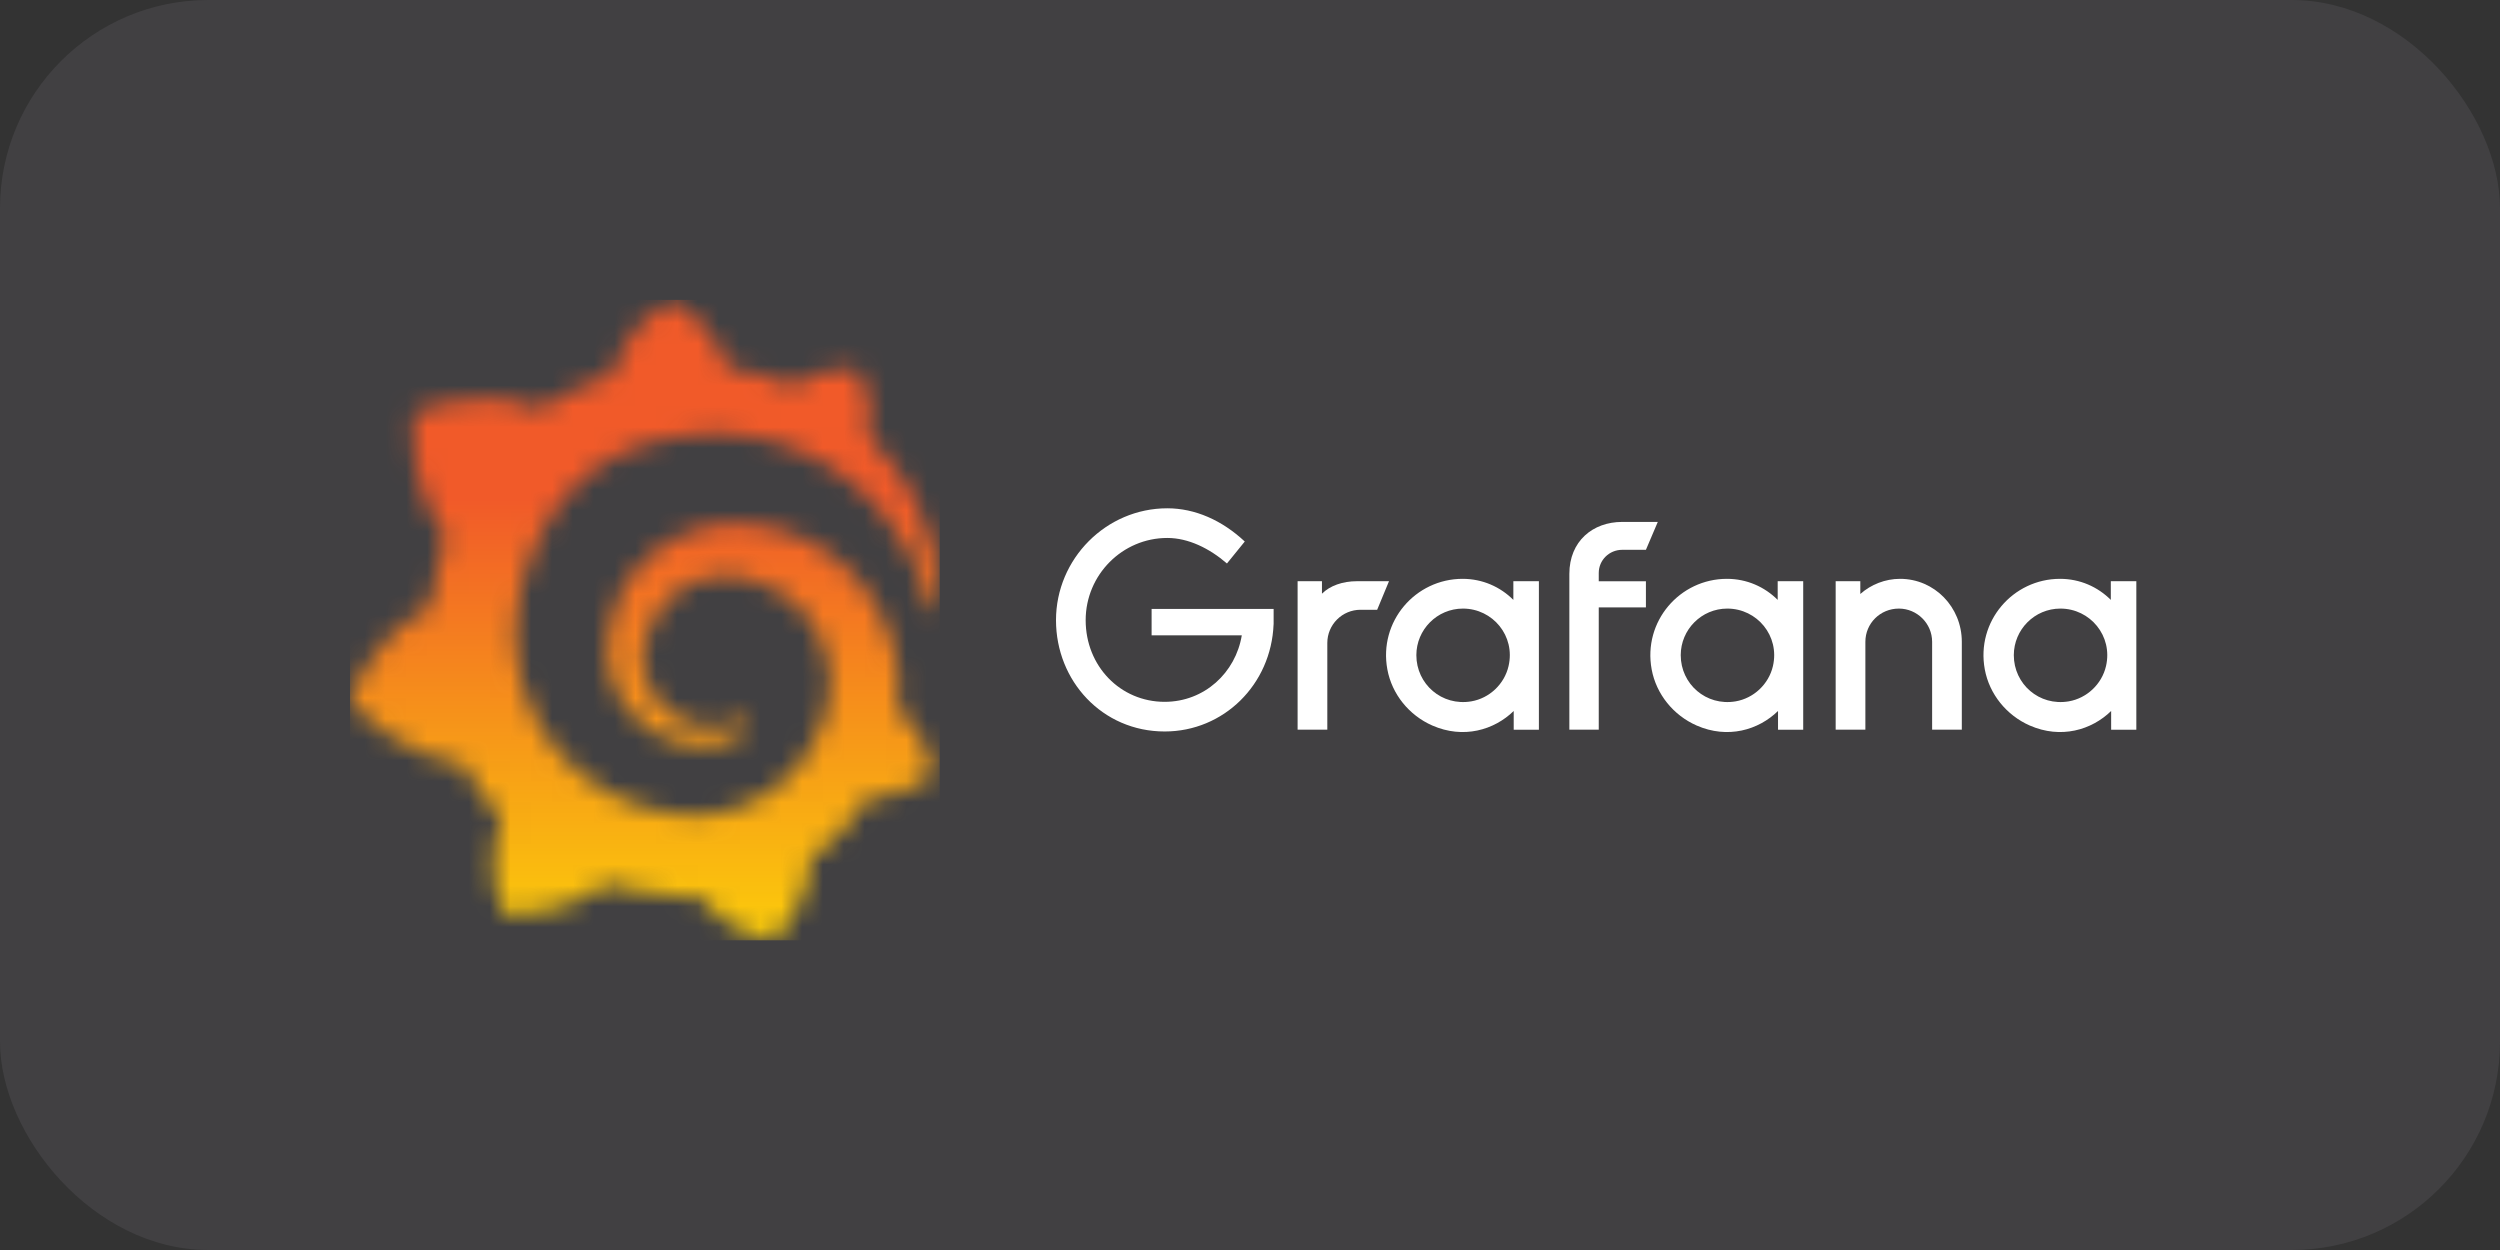 <svg width="120" height="60" viewBox="0 0 120 60" fill="none" xmlns="http://www.w3.org/2000/svg">
<rect x="0" y="0" width="120" height="60" fill="#333333" stroke="none"/>
<rect width="120" height="60" rx="10" fill="#414042"/>
<path d="M61.132 29.967C61.019 32.859 58.738 35.111 55.904 35.111C52.912 35.111 50.688 32.689 50.688 29.769C50.688 26.82 53.096 24.398 56.03 24.398C57.356 24.398 58.653 24.968 59.749 25.993L58.894 27.047C58.052 26.32 57.041 25.822 56.03 25.822C53.878 25.822 52.112 27.588 52.112 29.769C52.112 31.977 53.778 33.688 55.902 33.688C57.811 33.688 59.308 32.291 59.606 30.496H55.277V29.228H61.134V29.967H61.132Z" fill="white"/>
<path d="M66.104 29.269H65.306C64.424 29.269 63.711 29.983 63.711 30.863V35.023H62.285V27.898H63.454V28.497C63.837 28.113 64.45 27.898 65.134 27.898H66.672L66.104 29.269Z" fill="white"/>
<path d="M73.869 35.026H72.658V34.127C71.72 35.042 70.244 35.481 68.747 34.823C67.638 34.335 66.813 33.324 66.593 32.132C66.168 29.828 67.94 27.784 70.205 27.784C71.159 27.784 72.014 28.168 72.641 28.795V27.896H73.867V35.026H73.869ZM72.41 31.974C72.748 30.527 71.651 29.212 70.221 29.212C68.982 29.212 67.985 30.222 67.985 31.448C67.985 32.834 69.204 33.906 70.622 33.665C71.494 33.516 72.21 32.838 72.41 31.974Z" fill="white"/>
<path d="M76.74 27.502V27.9H79.004V29.154H76.74V35.025H75.329V27.545C75.329 25.977 76.454 25.052 77.865 25.052H79.574L79.004 26.391H77.867C77.24 26.391 76.74 26.89 76.74 27.502Z" fill="white"/>
<path d="M86.556 35.026H85.345V34.127C84.408 35.042 82.931 35.481 81.435 34.823C80.326 34.335 79.501 33.324 79.28 32.132C78.855 29.828 80.628 27.784 82.893 27.784C83.846 27.784 84.702 28.168 85.329 28.795V27.896H86.554V35.026H86.556ZM85.1 31.974C85.437 30.527 84.341 29.212 82.911 29.212C81.671 29.212 80.675 30.222 80.675 31.448C80.675 32.834 81.894 33.906 83.311 33.665C84.181 33.516 84.9 32.838 85.1 31.974Z" fill="white"/>
<path d="M94.167 30.806V35.023H92.742V30.806C92.742 29.922 92.015 29.212 91.147 29.212C90.249 29.212 89.538 29.924 89.538 30.806V35.023H88.112V27.898H89.295V28.511C89.807 28.056 90.492 27.784 91.204 27.784C92.856 27.786 94.167 29.14 94.167 30.806Z" fill="white"/>
<path d="M102.546 35.026H101.335V34.127C100.398 35.042 98.921 35.481 97.424 34.823C96.316 34.335 95.491 33.324 95.27 32.132C94.845 29.828 96.618 27.784 98.882 27.784C99.836 27.784 100.692 28.168 101.319 28.795V27.896H102.544V35.026H102.546ZM101.088 31.974C101.425 30.527 100.328 29.212 98.899 29.212C97.659 29.212 96.663 30.222 96.663 31.448C96.663 32.834 97.882 33.906 99.299 33.665C100.169 33.516 100.888 32.838 101.088 31.974Z" fill="white"/>
<mask id="mask0_1649_254" style="mask-type:luminance" maskUnits="userSpaceOnUse" x="16" y="14" width="30" height="32">
<path d="M29.405 17.909C29.405 17.909 29.394 17.954 29.381 18.029C29.253 18.066 29.124 18.102 28.996 18.143C28.819 18.198 28.645 18.262 28.467 18.326C28.293 18.393 28.115 18.461 27.942 18.538C27.594 18.688 27.248 18.856 26.91 19.046C26.583 19.23 26.261 19.432 25.947 19.651C25.902 19.63 25.867 19.614 25.867 19.614C22.668 18.392 19.827 19.863 19.827 19.863C19.568 23.265 21.105 25.41 21.409 25.799C21.334 26.009 21.262 26.221 21.198 26.436C20.962 27.207 20.784 27.999 20.675 28.817C20.659 28.934 20.645 29.053 20.631 29.172C17.676 30.631 16.8 33.623 16.8 33.623C19.267 36.461 22.144 36.637 22.144 36.637C22.147 36.636 22.148 36.633 22.151 36.631C22.517 37.284 22.94 37.906 23.417 38.484C23.616 38.726 23.826 38.961 24.043 39.188C23.143 41.76 24.17 43.9 24.17 43.9C26.916 44.004 28.72 42.698 29.1 42.397C29.373 42.49 29.651 42.572 29.93 42.644C30.774 42.862 31.638 42.99 32.502 43.027C32.718 43.036 32.934 43.041 33.149 43.039H33.254L33.322 43.038L33.457 43.033L33.592 43.027L33.595 43.032C34.888 44.877 37.164 45.138 37.164 45.138C38.782 43.431 38.875 41.739 38.875 41.373C38.875 41.373 38.875 41.361 38.875 41.348C38.875 41.317 38.873 41.297 38.873 41.297C38.872 41.271 38.872 41.246 38.869 41.218C39.208 40.981 39.532 40.725 39.839 40.45C40.487 39.864 41.054 39.197 41.523 38.477C41.568 38.409 41.611 38.341 41.653 38.271C43.484 38.376 44.776 37.137 44.776 37.137C44.472 35.228 43.384 34.298 43.157 34.122C43.157 34.122 43.148 34.114 43.134 34.105C43.121 34.096 43.112 34.09 43.112 34.09C43.102 34.082 43.088 34.073 43.072 34.063C43.083 33.948 43.094 33.833 43.1 33.719C43.114 33.514 43.118 33.307 43.12 33.103L43.118 32.951L43.117 32.874V32.835C43.117 32.783 43.115 32.803 43.115 32.783L43.109 32.654L43.1 32.482C43.097 32.422 43.092 32.371 43.088 32.317C43.083 32.264 43.078 32.21 43.072 32.158L43.054 31.999L43.032 31.841C43.001 31.631 42.961 31.423 42.913 31.218C42.722 30.395 42.401 29.615 41.977 28.913C41.552 28.21 41.025 27.589 40.43 27.066C39.836 26.541 39.17 26.12 38.471 25.805C37.772 25.49 37.037 25.288 36.306 25.195C35.94 25.148 35.576 25.129 35.215 25.134L35.081 25.137L35.047 25.138C35.037 25.138 34.996 25.14 35 25.14L34.945 25.143L34.811 25.152C34.76 25.155 34.707 25.16 34.663 25.164C34.477 25.183 34.294 25.208 34.112 25.242C33.386 25.377 32.701 25.64 32.098 26.001C31.494 26.362 30.97 26.814 30.543 27.326C30.117 27.837 29.785 28.403 29.556 28.99C29.328 29.576 29.2 30.181 29.165 30.769C29.155 30.916 29.152 31.062 29.155 31.207C29.155 31.243 29.157 31.28 29.158 31.315L29.163 31.432C29.168 31.503 29.174 31.573 29.18 31.642C29.209 31.94 29.263 32.225 29.343 32.502C29.502 33.053 29.759 33.551 30.073 33.974C30.388 34.398 30.765 34.748 31.164 35.022C31.564 35.295 31.991 35.491 32.414 35.616C32.839 35.741 33.26 35.795 33.656 35.793C33.706 35.793 33.755 35.791 33.804 35.79C33.831 35.79 33.857 35.787 33.883 35.787C33.909 35.785 33.936 35.784 33.962 35.782C34.004 35.778 34.047 35.775 34.088 35.77C34.098 35.77 34.112 35.767 34.124 35.765L34.163 35.761C34.189 35.758 34.213 35.753 34.24 35.75C34.292 35.744 34.337 35.733 34.383 35.725C34.429 35.716 34.476 35.707 34.522 35.694C34.613 35.674 34.701 35.647 34.789 35.62C34.962 35.563 35.124 35.494 35.275 35.417C35.426 35.339 35.565 35.252 35.695 35.16C35.732 35.134 35.767 35.106 35.803 35.079C35.942 34.971 35.963 34.767 35.852 34.631C35.755 34.512 35.588 34.481 35.456 34.556C35.423 34.574 35.389 34.591 35.355 34.608C35.24 34.664 35.119 34.716 34.991 34.758C34.863 34.798 34.73 34.832 34.592 34.856C34.522 34.866 34.453 34.877 34.382 34.883C34.346 34.887 34.311 34.889 34.274 34.889C34.238 34.89 34.2 34.894 34.167 34.892C34.133 34.892 34.099 34.89 34.064 34.89C34.02 34.889 33.977 34.886 33.934 34.884C33.934 34.884 33.913 34.884 33.929 34.883L33.916 34.881L33.886 34.878C33.866 34.877 33.848 34.875 33.828 34.872C33.789 34.867 33.751 34.863 33.712 34.856C33.402 34.813 33.087 34.722 32.785 34.585C32.481 34.447 32.191 34.259 31.928 34.023C31.666 33.789 31.437 33.505 31.258 33.184C31.079 32.864 30.954 32.508 30.896 32.135C30.866 31.948 30.854 31.755 30.859 31.567C30.862 31.514 30.863 31.463 30.866 31.411C30.866 31.425 30.868 31.403 30.868 31.401L30.87 31.383L30.873 31.344C30.874 31.318 30.877 31.294 30.88 31.267C30.891 31.165 30.907 31.062 30.925 30.962C31.069 30.148 31.476 29.355 32.106 28.752C32.263 28.602 32.433 28.462 32.613 28.338C32.794 28.215 32.987 28.104 33.187 28.011C33.388 27.919 33.598 27.843 33.812 27.785C34.027 27.727 34.247 27.689 34.471 27.669C34.582 27.66 34.695 27.655 34.807 27.655C34.837 27.655 34.86 27.657 34.883 27.657L34.974 27.66L35.031 27.661C35.054 27.661 35.031 27.661 35.042 27.663L35.065 27.664L35.156 27.67C35.398 27.69 35.641 27.724 35.878 27.778C36.355 27.885 36.818 28.059 37.25 28.298C38.114 28.777 38.85 29.525 39.303 30.428C39.531 30.877 39.688 31.361 39.769 31.861C39.787 31.986 39.802 32.113 39.813 32.239L39.821 32.335L39.825 32.431C39.827 32.463 39.827 32.494 39.829 32.526C39.829 32.557 39.83 32.593 39.83 32.616V32.698L39.829 32.79C39.825 32.852 39.821 32.952 39.818 33.014C39.807 33.151 39.796 33.29 39.778 33.428C39.761 33.563 39.738 33.699 39.713 33.835C39.685 33.969 39.657 34.103 39.622 34.236C39.556 34.503 39.469 34.764 39.369 35.02C39.167 35.532 38.897 36.018 38.571 36.467C37.918 37.364 37.028 38.097 36.016 38.557C35.51 38.785 34.976 38.953 34.426 39.044C34.152 39.091 33.874 39.118 33.596 39.128L33.545 39.129H33.501L33.411 39.131H33.274H33.206C33.244 39.131 33.2 39.131 33.201 39.129L33.173 39.128C33.024 39.125 32.876 39.117 32.727 39.106C32.133 39.061 31.546 38.956 30.976 38.79C30.407 38.625 29.854 38.404 29.331 38.126C28.287 37.568 27.353 36.802 26.622 35.88C26.254 35.42 25.933 34.926 25.668 34.406C25.402 33.886 25.194 33.341 25.04 32.784C24.887 32.227 24.791 31.656 24.754 31.082L24.748 30.974L24.747 30.948V30.925L24.745 30.877L24.742 30.783L24.741 30.76V30.727V30.661L24.739 30.527V30.5C24.739 30.505 24.739 30.505 24.739 30.491V30.439C24.739 30.369 24.742 30.298 24.744 30.229C24.754 29.945 24.778 29.653 24.815 29.362C24.852 29.07 24.899 28.777 24.96 28.485C25.02 28.195 25.091 27.907 25.171 27.624C25.333 27.058 25.535 26.509 25.774 25.99C26.254 24.951 26.884 24.037 27.64 23.299C27.828 23.114 28.024 22.939 28.228 22.776C28.432 22.612 28.643 22.461 28.86 22.319C29.077 22.175 29.3 22.046 29.53 21.926C29.644 21.864 29.762 21.81 29.879 21.753C29.938 21.727 29.998 21.7 30.056 21.674C30.115 21.648 30.175 21.622 30.235 21.598C30.475 21.497 30.721 21.412 30.968 21.331C31.032 21.313 31.093 21.293 31.155 21.274C31.217 21.254 31.282 21.24 31.343 21.222C31.468 21.186 31.596 21.157 31.723 21.125C31.786 21.108 31.851 21.097 31.914 21.083C31.979 21.069 32.042 21.055 32.107 21.043C32.172 21.031 32.237 21.02 32.3 21.007L32.397 20.991L32.494 20.975C32.559 20.966 32.624 20.955 32.689 20.946C32.761 20.933 32.836 20.927 32.908 20.916C32.968 20.909 33.065 20.898 33.126 20.89C33.172 20.886 33.217 20.881 33.263 20.876L33.354 20.867L33.4 20.862L33.454 20.859C33.528 20.855 33.601 20.85 33.675 20.845L33.784 20.838C33.784 20.838 33.825 20.836 33.789 20.836L33.812 20.835L33.858 20.833C33.922 20.83 33.983 20.827 34.047 20.824C34.297 20.816 34.545 20.816 34.791 20.824C35.283 20.844 35.766 20.898 36.235 20.984C37.175 21.159 38.059 21.461 38.858 21.856C39.659 22.248 40.376 22.73 41 23.253C41.038 23.285 41.077 23.319 41.116 23.351C41.154 23.385 41.191 23.418 41.228 23.452C41.304 23.518 41.376 23.587 41.449 23.654C41.521 23.722 41.591 23.791 41.662 23.859C41.73 23.928 41.799 23.996 41.865 24.067C42.129 24.347 42.375 24.631 42.595 24.916C43.038 25.485 43.392 26.059 43.674 26.603C43.693 26.637 43.709 26.671 43.726 26.704C43.743 26.738 43.76 26.772 43.776 26.806C43.808 26.873 43.842 26.939 43.871 27.005C43.902 27.072 43.933 27.137 43.962 27.201C43.99 27.266 44.018 27.331 44.046 27.393C44.151 27.647 44.246 27.888 44.325 28.118C44.455 28.487 44.549 28.82 44.623 29.108C44.652 29.224 44.762 29.301 44.881 29.291C45.004 29.28 45.098 29.178 45.101 29.055C45.108 28.744 45.1 28.379 45.064 27.962C45.018 27.447 44.93 26.849 44.756 26.194C44.584 25.538 44.33 24.82 43.959 24.075C43.587 23.331 43.103 22.557 42.473 21.808C42.228 21.515 41.96 21.225 41.669 20.943C42.102 19.224 41.143 17.733 41.143 17.733C39.489 17.63 38.437 18.247 38.046 18.529C37.982 18.502 37.915 18.474 37.849 18.446C37.566 18.332 37.278 18.225 36.98 18.131C36.682 18.037 36.378 17.951 36.068 17.878C35.757 17.806 35.44 17.744 35.118 17.695C35.061 17.687 35.005 17.679 34.948 17.67C34.229 15.364 32.157 14.4 32.157 14.4C29.845 15.858 29.405 17.909 29.405 17.909Z" fill="white"/>
</mask>
<g mask="url(#mask0_1649_254)">
<path d="M45.106 14.394H16.8V45.136H45.106V14.394Z" fill="url(#paint0_linear_1649_254)"/>
</g>
<defs>
<linearGradient id="paint0_linear_1649_254" x1="30.95" y1="52.051" x2="30.95" y2="23.964" gradientUnits="userSpaceOnUse">
<stop stop-color="#FFF200"/>
<stop offset="1" stop-color="#F15A29"/>
</linearGradient>
</defs>
</svg>
